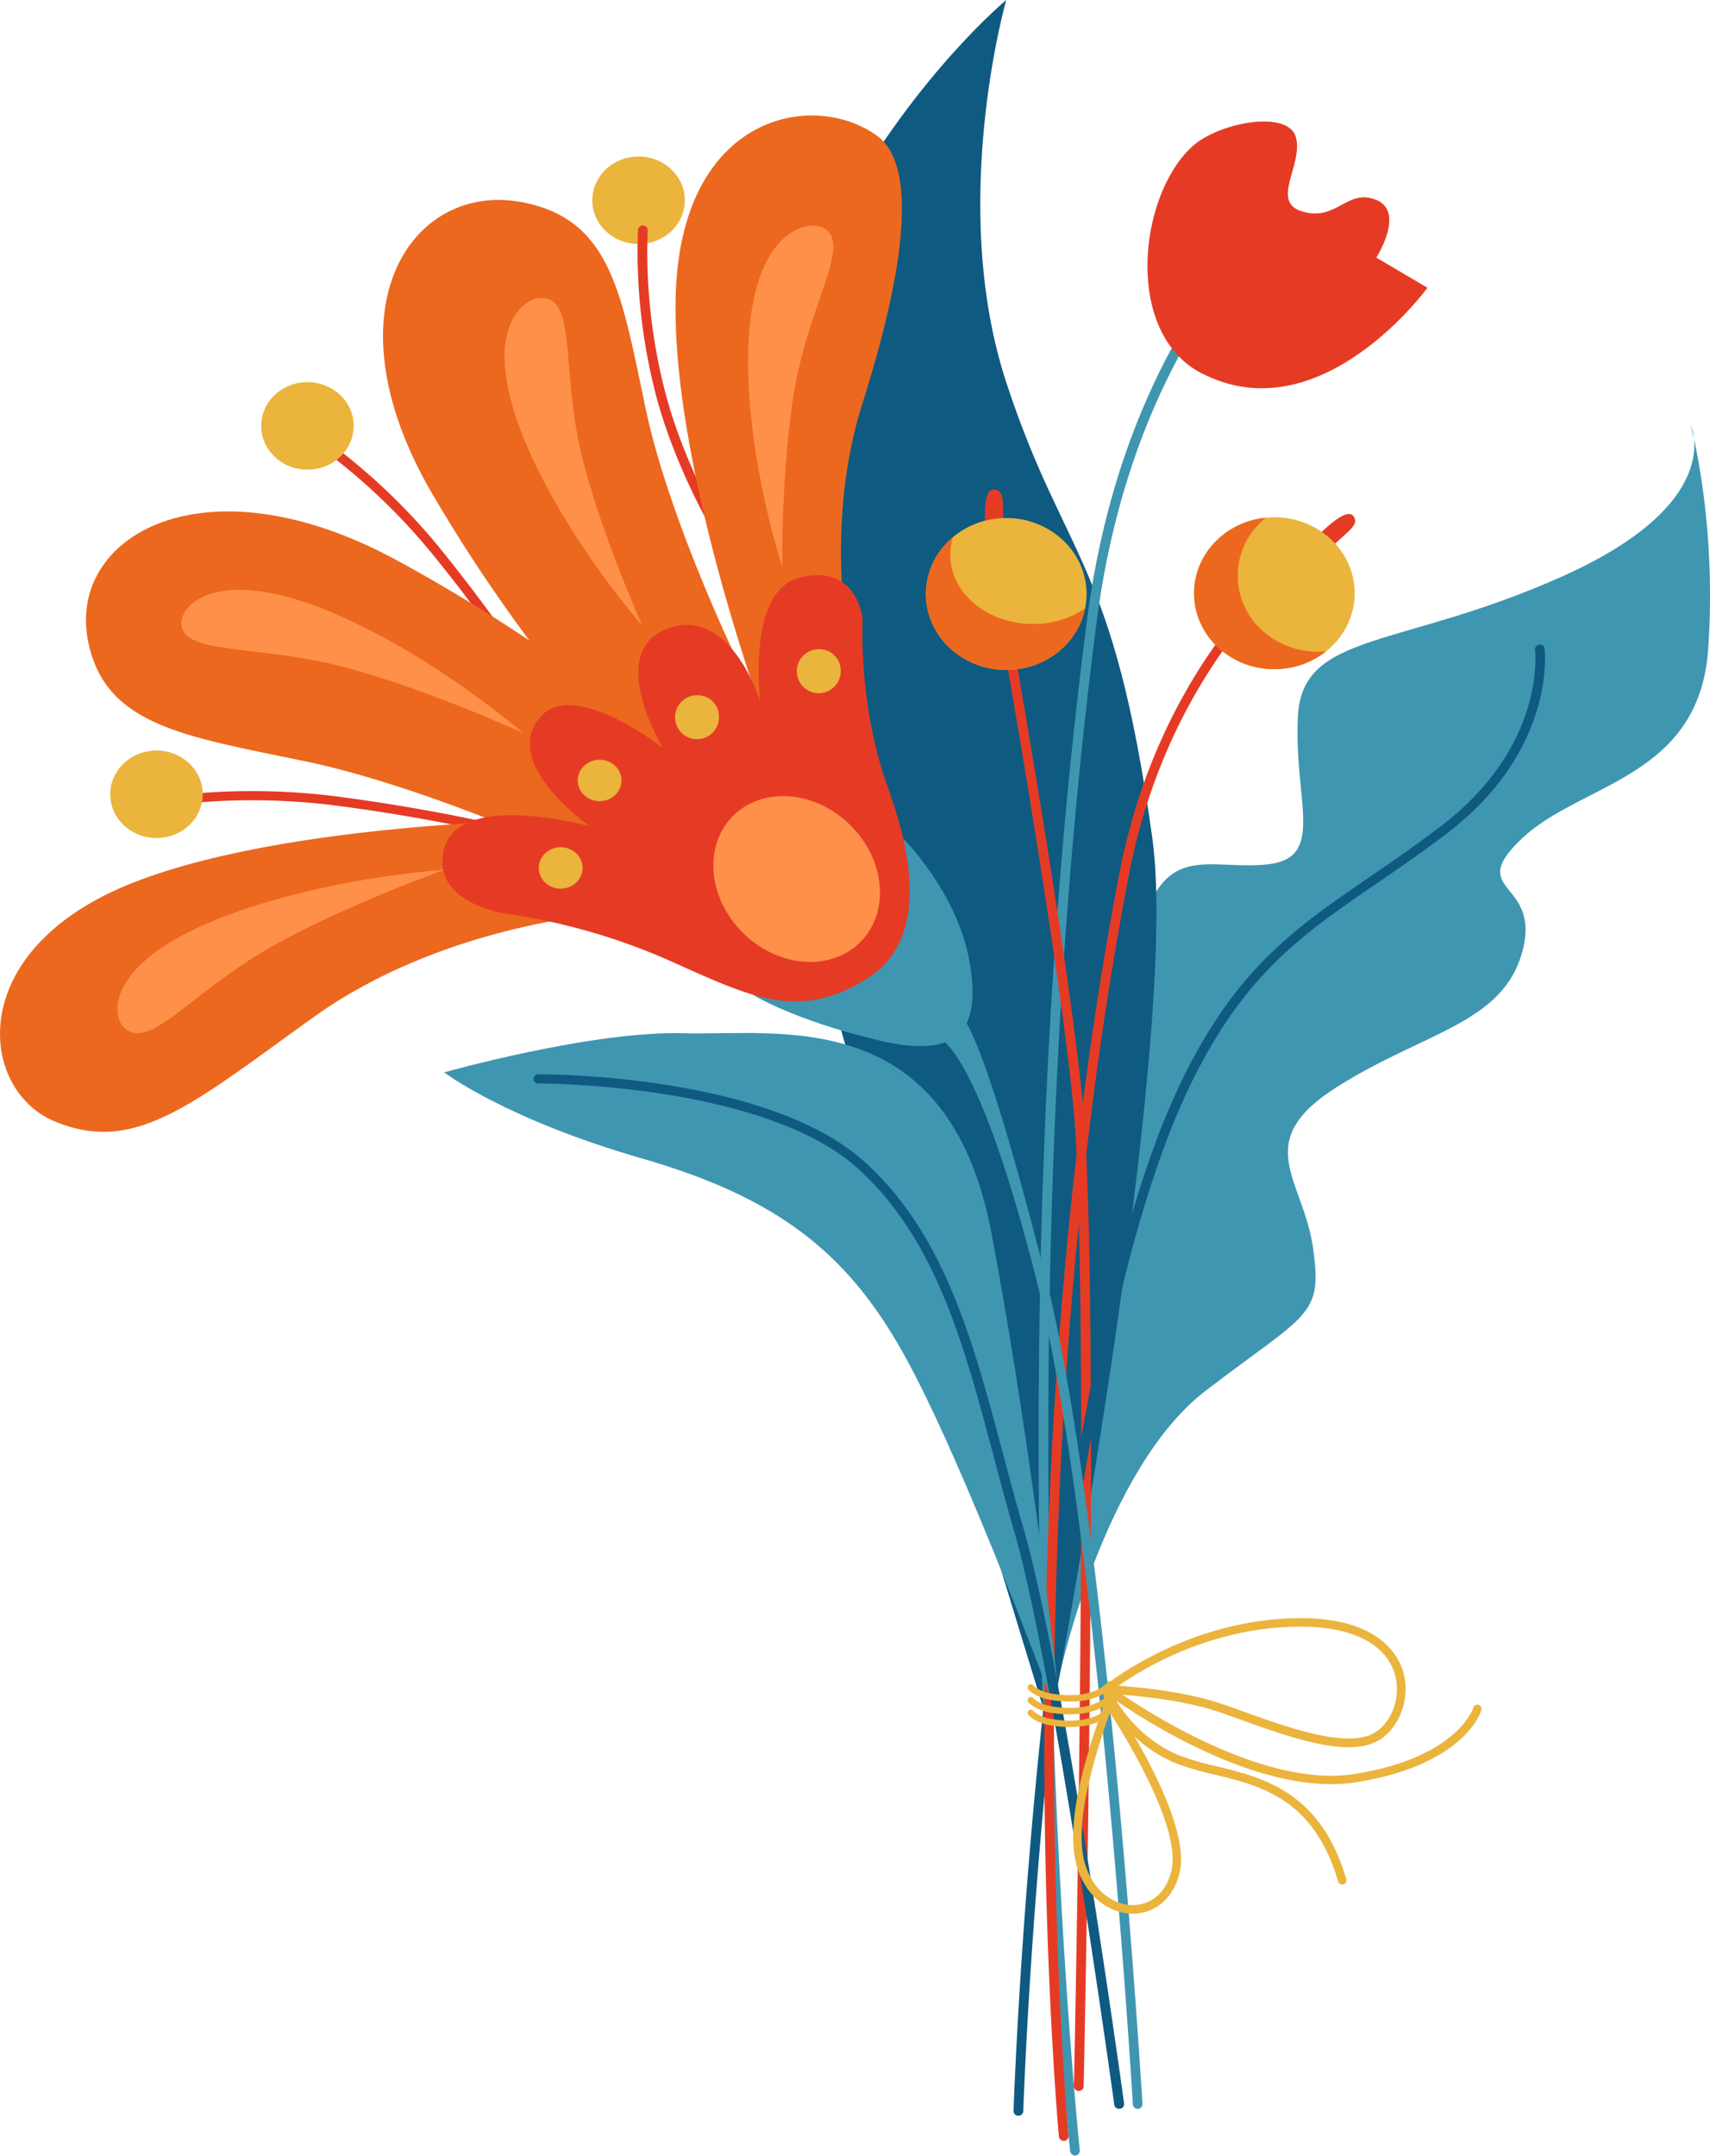 <svg id="Слой_1" data-name="Слой 1" xmlns="http://www.w3.org/2000/svg" viewBox="0 0 563.78 710.5"><defs><style>.cls-1{fill:#3f96b1;}.cls-2{fill:#0f5a81;}.cls-3{fill:#e53b25;}.cls-4{fill:#ebb43c;}.cls-5{fill:#ec681e;}.cls-6{fill:#ff9049;}</style></defs><g id="object"><path class="cls-1" d="M3648.5,1674.74s14.47-67.84,48.19-93.64,38.53-24.28,35.32-47-20.87-34.91,8-53.12,54.52-20.76,61-44.52-19.3-19.21,0-37.42,58.28-19.73,61.27-62.22-5.78-73.94-5.78-73.94,12.36,25.22-41.62,49.58-86.4,18.29-87.85,46.36,9.54,47-10.4,48.91-34.39-8.28-42.42,24.9-14.53,30.87-32.95,122.32S3648.5,1674.74,3648.5,1674.74Z" transform="translate(-3299.11 -1122.8)"/><path class="cls-2" d="M3630.86,1122.8s-19.26,67.29,0,126,35.32,57.66,48.17,150.24c9.44,68.06-33.84,293.58-33.84,293.58S3582,1488.25,3553.64,1380C3512.06,1221.44,3630.86,1122.8,3630.86,1122.8Z" transform="translate(-3299.11 -1122.8)"/><path class="cls-1" d="M3695.46,1220.94c-16,23.89-31.74,58.39-37.94,106-32.17,247.39-5.88,502.09-5.61,504.63a1.77,1.77,0,0,0,1.79,1.69h0a1.71,1.71,0,0,0,1.38-2c-.27-2.54-26.5-256.75,5.61-503.64,6.12-47.07,21.68-81.08,37.42-104.57C3697.26,1222.35,3696.36,1221.64,3695.46,1220.94Z" transform="translate(-3299.11 -1122.8)"/><path class="cls-3" d="M3654.9,1811.94h-.15a1.56,1.56,0,0,1-1.57-1.55c.05-2.33,5-234.38.55-313-2.64-46.51-29-192.21-29.29-193.67a1.53,1.53,0,0,1,1.31-1.76,1.61,1.61,0,0,1,1.85,1.24c.27,1.47,26.69,147.34,29.34,194,4.47,78.74-.5,310.9-.55,313.23A1.57,1.57,0,0,1,3654.9,1811.94Z" transform="translate(-3299.11 -1122.8)"/><path class="cls-3" d="M3769.74,1217.65s-35.32,48.56-74.66,28.07c-25.15-13.1-20.87-57.66-3.21-74.36,8.77-8.28,32.11-12.56,34.52-3.25s-8.83,21.46,2.41,24.5,14.45-7.83,24.08-3.91,0,19,0,19Z" transform="translate(-3299.11 -1122.8)"/><ellipse class="cls-4" cx="210.53" cy="66.01" rx="15.25" ry="14.42"/><path class="cls-2" d="M3634.88,1820.12h-.05a1.56,1.56,0,0,1-1.56-1.57c.08-2.41,8.19-242.54,55.54-339.76,18-36.94,37.51-50.3,62.22-67.2,7.49-5.13,15.23-10.42,23.54-16.81,34.37-26.41,30.67-57.5,30.63-57.81a1.54,1.54,0,0,1,1.39-1.7,1.57,1.57,0,0,1,1.79,1.31c0,.33,4,33-31.79,60.56-8.37,6.44-16.15,11.76-23.68,16.9-24.33,16.65-43.55,29.8-61.19,66-47.07,96.66-55.16,336.18-55.24,338.59A1.57,1.57,0,0,1,3634.88,1820.12Z" transform="translate(-3299.11 -1122.8)"/><path class="cls-3" d="M3708.85,1323.59c-16.62,19.84-33.31,48.41-40.83,87.72-39.06,204.09-20,413.6-19.79,415.69a1.58,1.58,0,0,0,1.74,1.38h0a1.55,1.55,0,0,0,1.44-1.64c-.2-2.09-19.23-211.21,19.75-414.89,7.43-38.83,23.91-67,40.29-86.51C3710.61,1324.73,3709.74,1324.15,3708.85,1323.59Z" transform="translate(-3299.11 -1122.8)"/><path class="cls-3" d="M3745.39,1293c-2.45-3.54-11.51,5.35-21.72,17a20.82,20.82,0,0,1,6.38,2.47C3739.26,1299.4,3748.17,1297,3745.39,1293Z" transform="translate(-3299.11 -1122.8)"/><path class="cls-3" d="M3627.09,1284.17c-4.41-.73-3.73,11.6-1.67,26.63a20.27,20.27,0,0,1,6.27-2.71C3627.87,1292.78,3632.08,1285,3627.09,1284.17Z" transform="translate(-3299.11 -1122.8)"/><ellipse class="cls-4" cx="420.14" cy="195.52" rx="26.49" ry="25.04"/><path class="cls-3" d="M3462.29,1397.48a1.92,1.92,0,0,1-.41,0c-.2,0-20.35-5-51.2-9.07a218.17,218.17,0,0,0-56.75,0,1.6,1.6,0,0,1-1.86-1.24,1.53,1.53,0,0,1,1.32-1.75,222.17,222.17,0,0,1,57.74,0c31,4.15,51.36,9.09,51.56,9.14a1.51,1.51,0,0,1,1.15,1.85A1.6,1.6,0,0,1,3462.29,1397.48Z" transform="translate(-3299.11 -1122.8)"/><path class="cls-1" d="M3547.38,1450.68s13.43,8.41,41.74,15.09c26.48,6.24,33.54-3.7,29.64-26-4-22.93-21.91-40.63-21.91-40.63Z" transform="translate(-3299.11 -1122.8)"/><path class="cls-3" d="M3473.05,1347a1.64,1.64,0,0,1-1.38-.74,488.46,488.46,0,0,0-29.69-40.46,201.38,201.38,0,0,0-40.38-37.7,1.48,1.48,0,0,1-.39-2.12,1.66,1.66,0,0,1,2.23-.37,205.36,205.36,0,0,1,41.1,38.35c19,23.57,29.78,40.57,29.88,40.74a1.46,1.46,0,0,1-.55,2.08A1.63,1.63,0,0,1,3473.05,1347Z" transform="translate(-3299.11 -1122.8)"/><path class="cls-3" d="M3541,1307.94a1.64,1.64,0,0,1-1.37-.71c-.16-.25-16.73-25.48-24.31-54.39a188.79,188.79,0,0,1-5.88-54.3,1.58,1.58,0,0,1,1.71-1.41,1.55,1.55,0,0,1,1.5,1.61,185,185,0,0,0,5.79,53.37c7.45,28.43,23.75,53.26,23.92,53.51a1.47,1.47,0,0,1-.51,2.09A1.65,1.65,0,0,1,3541,1307.94Z" transform="translate(-3299.11 -1122.8)"/><path class="cls-5" d="M3581.89,1351.19s-13.41-48.28,1.61-95.6c14.45-45.53,17.92-78.5,4.82-88-20.87-15.18-63.65-7.23-66.34,50.26s31,147,31,147Z" transform="translate(-3299.11 -1122.8)"/><path class="cls-5" d="M3497.24,1424.09s-52.8,3.89-94.61,33.85c-40.22,28.82-59.15,45.77-85.92,34.26-24.64-10.59-29.68-56.66,26.6-78.61s157.32-21,157.32-21Z" transform="translate(-3299.11 -1122.8)"/><path class="cls-5" d="M3547.38,1350.43c-2-2.26-27.3-54.63-35.32-92.57s-11.21-62.34-40.14-68.29c-36.93-7.59-65.83,34.91-30.51,95.61s77.07,101.68,77.07,101.68Z" transform="translate(-3299.11 -1122.8)"/><path class="cls-5" d="M3497,1408.78c-2.36-1.94-57.29-26.79-97.27-35.07s-65.74-11.74-71.5-39.18c-7.35-35,38.12-61.57,101.68-27.08S3536,1382.14,3536,1382.14Z" transform="translate(-3299.11 -1122.8)"/><path class="cls-3" d="M3466.3,1424a205.06,205.06,0,0,1,53,15.17c27.29,12.14,42.87,20.54,65.83,6.07,24.08-15.17,10.48-52.22,6.42-63.74-9.64-27.31-8-54.63-8-54.63s-1.71-18.6-20.87-13.66c-17.66,4.56-12.85,41-12.85,41s-9.63-31.87-30.5-24.28c-21,7.64-1.61,39.45-1.61,39.45s-28.89-22.76-40.13-10.62c-14.23,15.37,16.05,36.42,16.05,36.42s-43.35-12.14-48.16,7.59C3441.07,1420.66,3466.3,1424,3466.3,1424Z" transform="translate(-3299.11 -1122.8)"/><ellipse class="cls-6" cx="3561.83" cy="1412.65" rx="25.07" ry="29.54" transform="translate(-3230.53 1864.48) rotate(-45.9)"/><path class="cls-4" d="M3576.28,1343.6a7.24,7.24,0,1,1-7.23-6.82A7,7,0,0,1,3576.28,1343.6Z" transform="translate(-3299.11 -1122.8)"/><path class="cls-4" d="M3536.14,1358.78a7.24,7.24,0,1,1-7.23-6.83A7,7,0,0,1,3536.14,1358.78Z" transform="translate(-3299.11 -1122.8)"/><ellipse class="cls-4" cx="197.69" cy="257.23" rx="7.22" ry="6.83"/><ellipse class="cls-4" cx="184.85" cy="286.06" rx="7.22" ry="6.83"/><path class="cls-6" d="M3557,1309.46s-.37-33,4.17-58.89c5.14-29.25,19.77-48.76,8.57-53-5.71-2.16-24,2.74-24,44.25C3545.77,1275.9,3557,1309.46,3557,1309.46Z" transform="translate(-3299.11 -1122.8)"/><path class="cls-6" d="M3445.56,1409.49s-32.69,11.69-56.52,25.09c-27,15.16-40.87,35.13-49.11,26.81-4.2-4.25-6-22.11,34.89-37.2C3408.4,1411.8,3445.56,1409.49,3445.56,1409.49Z" transform="translate(-3299.11 -1122.8)"/><path class="cls-6" d="M3510.89,1329s-13.7-30.4-19.95-55.94c-7.08-28.88-1.45-52.19-13.51-52.06-6.15.07-21,11.2-4.27,49.55C3486.93,1302,3510.89,1329,3510.89,1329Z" transform="translate(-3299.11 -1122.8)"/><path class="cls-6" d="M3471.47,1364.32S3440,1350,3413.3,1342.85c-30.19-8-55.08-3.83-54.38-15.21.36-5.8,12.82-19.35,52.57-1.7C3444.11,1340.43,3471.47,1364.32,3471.47,1364.32Z" transform="translate(-3299.11 -1122.8)"/><path class="cls-1" d="M3674.21,1817.84a1.56,1.56,0,0,1-1.6-1.43c-.11-1.91-11.47-192-32.07-272.89-19.15-75.18-31.54-78.55-32.14-78.66-.82.07,3.41-8.36,4-9,3.17-3.23,11,7.63,31.23,86.94,20.67,81.14,32,271.52,32.15,273.43a1.55,1.55,0,0,1-1.51,1.6Zm-65.64-353Zm0,0h0Z" transform="translate(-3299.11 -1122.8)"/><ellipse class="cls-4" cx="101.36" cy="140.37" rx="15.25" ry="14.42"/><ellipse class="cls-4" cx="51.59" cy="261.78" rx="15.25" ry="14.42"/><path class="cls-1" d="M3445.56,1476.24s48.84-13.81,79.34-12.9,86.85-9.92,101.15,66.17c15.25,81.19,23.28,163.13,23.28,163.13s-32.11-88-52.86-124.62c-17.94-31.65-40.19-50.29-85.58-63.37S3445.56,1476.24,3445.56,1476.24Z" transform="translate(-3299.11 -1122.8)"/><path class="cls-2" d="M3668.08,1817.84a1.57,1.57,0,0,1-1.59-1.32c-.2-1.43-19.7-143.08-33-189-2.45-8.41-4.69-16.83-6.85-25-9.75-36.7-19-71.37-44.73-94.63-31-28-104.48-28-105.12-28h0a1.52,1.52,0,1,1,0-3c3,0,75.41,0,107.35,28.82,26.43,23.87,35.75,59,45.62,96.09,2.16,8.13,4.4,16.53,6.83,24.91,13.42,46.11,32.94,188,33.14,189.4a1.54,1.54,0,0,1-1.39,1.7Z" transform="translate(-3299.11 -1122.8)"/><ellipse class="cls-4" cx="331.75" cy="195.77" rx="26.49" ry="25.04"/><path class="cls-5" d="M3656.86,1323.35c-2.35,11.53-13.11,20.25-26,20.25-14.62,0-26.49-11.21-26.49-25a24.45,24.45,0,0,1,8.94-18.76,19.41,19.41,0,0,0-.91,5.86c0,12.56,12.22,22.76,27.29,22.76A30.58,30.58,0,0,0,3656.86,1323.35Z" transform="translate(-3299.11 -1122.8)"/><path class="cls-5" d="M3736.31,1337.47a27.09,27.09,0,0,1-14.37,5.76c-14.56,1.41-27.55-8.61-29-22.37s9.07-26,23.57-27.44a24.35,24.35,0,0,0-9.2,21.65C3708.74,1328.85,3721.75,1338.89,3736.31,1337.47Z" transform="translate(-3299.11 -1122.8)"/><path class="cls-4" d="M3651.89,1687.82c10.48,0,13.83-4.87,14-5.11a1.06,1.06,0,0,0-.29-1.46,1,1,0,0,0-1.44.28c-.07.1-4.16,5.72-17.75,3.76-4.75-.68-6.65-2.78-6.66-2.8a1,1,0,0,0-1.47-.1,1.05,1.05,0,0,0-.11,1.47c.09.11,2.35,2.71,7.94,3.52A40.35,40.35,0,0,0,3651.89,1687.82Z" transform="translate(-3299.11 -1122.8)"/><path class="cls-4" d="M3651.89,1683.61c10.48,0,13.83-4.87,14-5.11a1.06,1.06,0,0,0-.29-1.46,1,1,0,0,0-1.44.28c-.07.1-4.16,5.72-17.75,3.76-4.75-.68-6.65-2.78-6.66-2.8a1,1,0,0,0-1.47-.1,1.05,1.05,0,0,0-.11,1.47c.09.11,2.35,2.71,7.94,3.52A40.35,40.35,0,0,0,3651.89,1683.61Z" transform="translate(-3299.11 -1122.8)"/><path class="cls-4" d="M3651.89,1692c10.48,0,13.83-4.87,14-5.11a1.06,1.06,0,0,0-.29-1.46,1,1,0,0,0-1.44.28c-.07.1-4.16,5.72-17.75,3.76-4.75-.68-6.65-2.78-6.66-2.8a1,1,0,0,0-1.47-.1,1.05,1.05,0,0,0-.11,1.47c.09.11,2.35,2.71,7.94,3.52A40.35,40.35,0,0,0,3651.89,1692Z" transform="translate(-3299.11 -1122.8)"/><path class="cls-4" d="M3654.43,1738.82c3.56,10.64,12.05,15,18.88,14.7l.76-.06c6.9-.69,12.22-5.85,14-13.63,2.61-11.64-7.4-31.77-14.91-44.7a44.72,44.72,0,0,0,14.33,9.09,97.38,97.38,0,0,0,12,3.45c15.36,3.72,32.77,7.94,40.8,35.23a1.38,1.38,0,0,0,1.47,1,.75.75,0,0,0,.26-.05,1.41,1.41,0,0,0,.94-1.75c-8.49-28.85-27.52-33.46-42.82-37.17a94.68,94.68,0,0,1-11.65-3.34c-11.67-4.54-18.47-13.58-21.35-18.25,11.65,8,47,30.16,76.27,27.23,1-.1,1.91-.22,2.86-.37,35.6-5.69,41-23,41.24-23.75a1.41,1.41,0,0,0-.95-1.74,1.39,1.39,0,0,0-1.73,1c0,.16-5.33,16.38-39,21.76-28.08,4.51-64.35-17.82-76.63-26.1,6.89.55,18.89,1.85,28.54,4.67,3.1.9,7,2.3,11.12,3.79,12.39,4.45,27.14,9.74,37.71,8.68a16.51,16.51,0,0,0,8-2.68c6.51-4.55,9.56-14.11,7.1-22.24-1.56-5.15-7.86-17.15-32.53-17.45-32.56-.38-57.33,16-64.15,21a2.23,2.23,0,0,0-.75,1,1.34,1.34,0,0,0-1.23.54,1.38,1.38,0,0,0,.06,1.71,1.36,1.36,0,0,0-.06,1.23s0,.11.09.21l0,2a54.87,54.87,0,0,1-1.79,5.91C3657.47,1701,3649.68,1724.61,3654.43,1738.82Zm13.46-60.42c7.14-5,25.89-16.55,50.61-19a92.81,92.81,0,0,1,10.53-.46c16.08.19,27,5.82,29.9,15.45,2.13,7-.46,15.22-6,19.11-8.65,6-28.59-1.12-43.14-6.35-4.17-1.49-8.11-2.91-11.29-3.84C3687.86,1680.18,3674.53,1678.88,3667.89,1678.4Zm-4,12.14c.45-1.36.81-2.46,1.1-3.37,5.7,8.85,23.51,38,20.36,52-1.55,6.89-6.1,11.21-12.15,11.51-5.79.29-13-3.54-16.1-12.79C3652.62,1724.61,3660.21,1701.6,3663.86,1690.54Z" transform="translate(-3299.11 -1122.8)"/></g></svg>